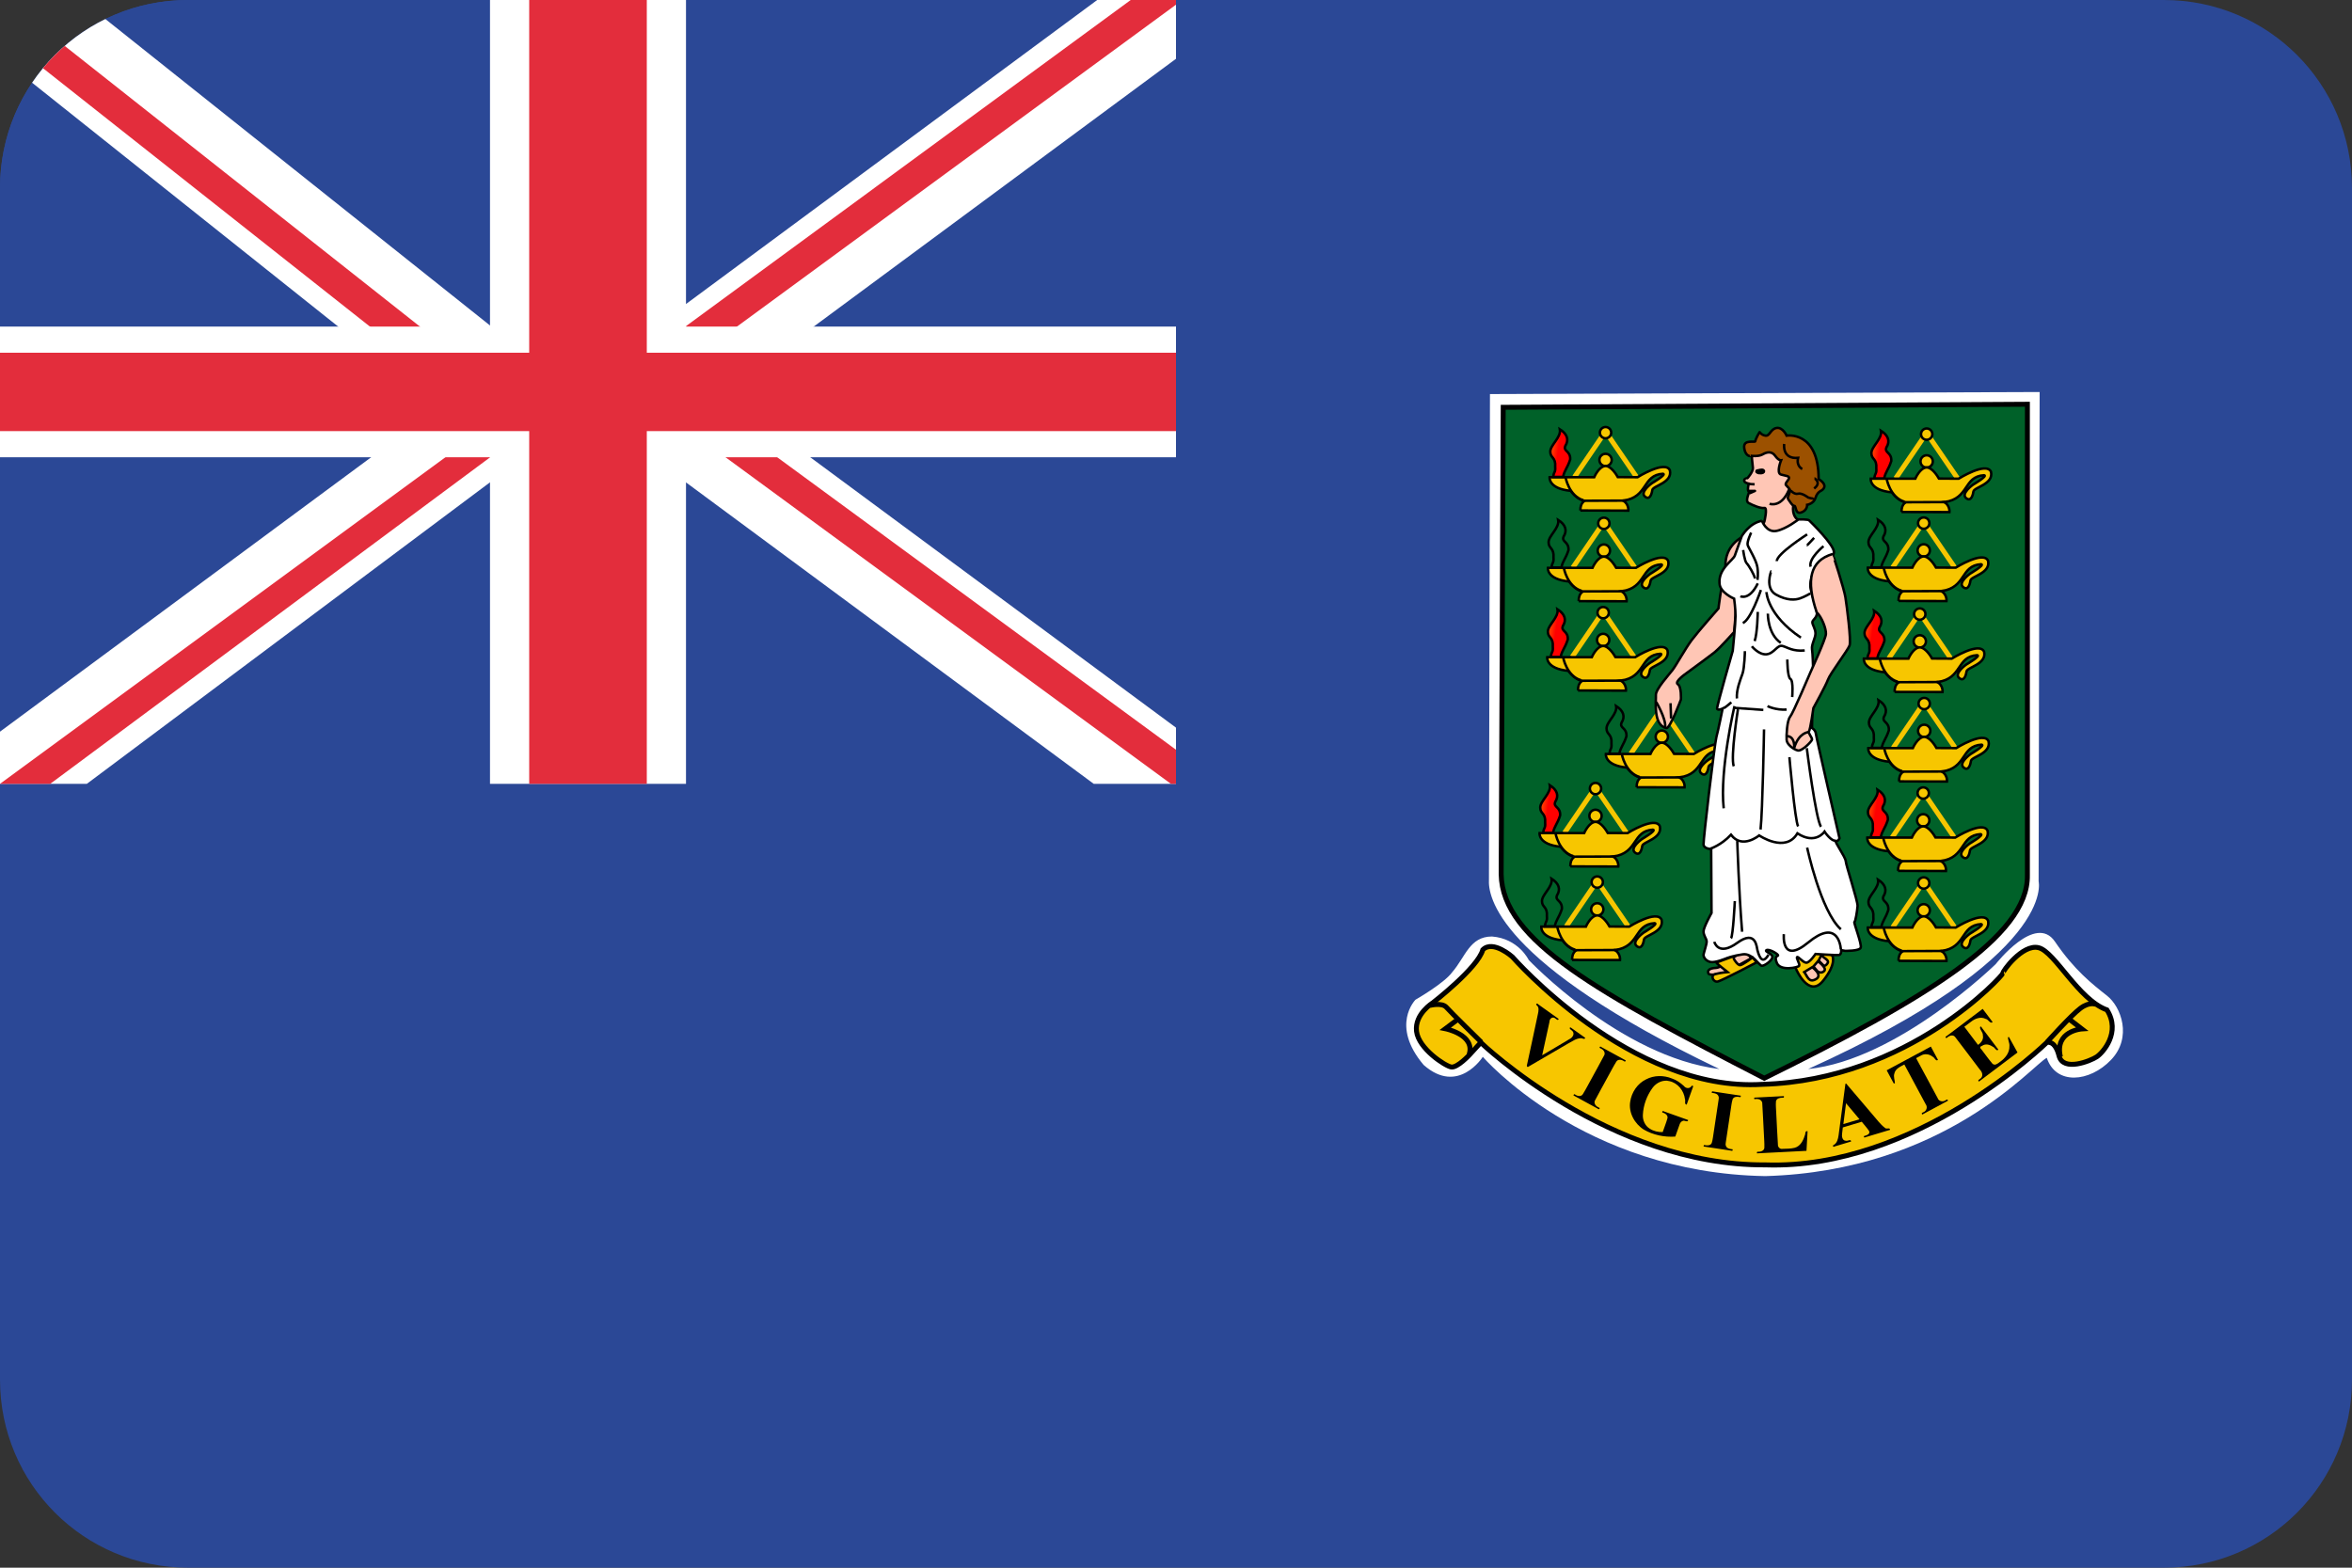 <?xml version="1.0" ?><svg height="600" id="svg29881" version="1.1" width="900" xmlns="http://www.w3.org/2000/svg" xmlns:cc="http://creativecommons.org/ns#" xmlns:dc="http://purl.org/dc/elements/1.1/" xmlns:inkscape="http://www.inkscape.org/namespaces/inkscape" xmlns:rdf="http://www.w3.org/1999/02/22-rdf-syntax-ns#" xmlns:sodipodi="http://sodipodi.sourceforge.net/DTD/sodipodi-0.dtd" xmlns:svg="http://www.w3.org/2000/svg" xmlns:xlink="http://www.w3.org/1999/xlink"><rect width="100%" height="100%" fill="#333333" stroke="none"/><defs id="defs29883"><clipPath clipPathUnits="userSpaceOnUse" id="clipPath29920"><ellipse cx="-514.286" cy="506.648" id="path29922" rx="260" ry="248.571" style="fill:#a9b3c1;fill-opacity:1;stroke:none" transform="matrix(0.685,0,0,0.716,705.099,116.389)"/></clipPath><clipPath clipPathUnits="userSpaceOnUse" id="clipPath5806"><rect height="480" id="rect5808" style="fill:#2980b9;fill-opacity:1;stroke:none" width="480" x="20.014" y="549.276"/></clipPath><clipPath clipPathUnits="userSpaceOnUse" id="clipPath5729"><rect height="480" id="rect5731" style="fill:#2980b9;fill-opacity:1;stroke:none" width="480" x="20.014" y="549.276"/></clipPath><clipPath clipPathUnits="userSpaceOnUse" id="clipPath5674"><rect height="480" id="rect5676" style="fill:#2980b9;fill-opacity:1;stroke:none" width="480" x="16" y="556.362"/></clipPath><clipPath clipPathUnits="userSpaceOnUse" id="clipPath5670"><rect height="480" id="rect5672" style="fill:#2980b9;fill-opacity:1;stroke:none" width="480" x="-712" y="246.362"/></clipPath><clipPath clipPathUnits="userSpaceOnUse" id="clipPath3470"><rect height="480" id="rect3472" style="fill:#2980b9;fill-opacity:1;stroke:none" width="480" x="16" y="556.362"/></clipPath><clipPath clipPathUnits="userSpaceOnUse" id="clipPath3448"><rect height="480" id="rect3450" style="fill:#2980b9;fill-opacity:1;stroke:none" width="480" x="16" y="556.362"/></clipPath><clipPath clipPathUnits="userSpaceOnUse" id="clipPath3061"><rect height="480" id="rect3063" style="fill:#2980b9;fill-opacity:1;stroke:none" width="480" x="16" y="556.362"/></clipPath><clipPath clipPathUnits="userSpaceOnUse" id="clipPath5778"><rect height="480" id="rect5780" style="fill:#2980b9;fill-opacity:1;stroke:none" width="480" x="930.011" y="-79.228"/></clipPath><linearGradient gradientTransform="matrix(0.996,0,0,2.253,703.842,-75.047)" gradientUnits="userSpaceOnUse" id="grad" x1="103.083" x2="92.551" y1="111.276" y2="107.764"><stop id="stop7" offset="0" stop-color="#f00"/><stop id="stop9" offset="1" stop-color="#ff0"/></linearGradient><linearGradient gradientTransform="matrix(0.996,0,0,2.253,703.842,-75.047)" gradientUnits="userSpaceOnUse" id="linearGradient3193" x1="103.083" x2="92.551" y1="111.276" y2="107.764"><stop id="stop3195" offset="0" stop-color="#f00"/><stop id="stop3197" offset="1" stop-color="#ff0"/></linearGradient><linearGradient gradientTransform="matrix(0.996,0,0,2.253,703.842,-75.047)" gradientUnits="userSpaceOnUse" id="linearGradient3199" x1="103.083" x2="92.551" y1="111.276" y2="107.764"><stop id="stop3201" offset="0" stop-color="#f00"/><stop id="stop3203" offset="1" stop-color="#ff0"/></linearGradient><linearGradient gradientTransform="matrix(0.996,0,0,2.253,703.842,-75.047)" gradientUnits="userSpaceOnUse" id="linearGradient3205" x1="103.083" x2="92.551" y1="111.276" y2="107.764"><stop id="stop3207" offset="0" stop-color="#f00"/><stop id="stop3209" offset="1" stop-color="#ff0"/></linearGradient><linearGradient gradientTransform="matrix(0.996,0,0,2.253,703.842,-75.047)" gradientUnits="userSpaceOnUse" id="linearGradient3211" x1="103.083" x2="92.551" y1="111.276" y2="107.764"><stop id="stop3213" offset="0" stop-color="#f00"/><stop id="stop3215" offset="1" stop-color="#ff0"/></linearGradient><linearGradient gradientTransform="matrix(0.996,0,0,2.253,703.842,-75.047)" gradientUnits="userSpaceOnUse" id="linearGradient3217" x1="103.083" x2="92.551" y1="111.276" y2="107.764"><stop id="stop3219" offset="0" stop-color="#f00"/><stop id="stop3221" offset="1" stop-color="#ff0"/></linearGradient><linearGradient gradientTransform="matrix(0.996,0,0,2.253,703.842,-75.047)" gradientUnits="userSpaceOnUse" id="linearGradient3223" x1="103.083" x2="92.551" y1="111.276" y2="107.764"><stop id="stop3225" offset="0" stop-color="#f00"/><stop id="stop3227" offset="1" stop-color="#ff0"/></linearGradient><linearGradient gradientTransform="matrix(0.996,0,0,2.253,703.842,-75.047)" gradientUnits="userSpaceOnUse" id="linearGradient3229" x1="103.083" x2="92.551" y1="111.276" y2="107.764"><stop id="stop3231" offset="0" stop-color="#f00"/><stop id="stop3233" offset="1" stop-color="#ff0"/></linearGradient><linearGradient gradientTransform="matrix(0.996,0,0,2.253,703.842,-75.047)" gradientUnits="userSpaceOnUse" id="linearGradient3235" x1="103.083" x2="92.551" y1="111.276" y2="107.764"><stop id="stop3237" offset="0" stop-color="#f00"/><stop id="stop3239" offset="1" stop-color="#ff0"/></linearGradient><linearGradient gradientTransform="matrix(0.996,0,0,2.253,703.842,-75.047)" gradientUnits="userSpaceOnUse" id="linearGradient3241" x1="103.083" x2="92.551" y1="111.276" y2="107.764"><stop id="stop3243" offset="0" stop-color="#f00"/><stop id="stop3245" offset="1" stop-color="#ff0"/></linearGradient><linearGradient gradientTransform="matrix(0.996,0,0,2.253,703.842,-75.047)" gradientUnits="userSpaceOnUse" id="linearGradient3247" x1="103.083" x2="92.551" y1="111.276" y2="107.764"><stop id="stop3249" offset="0" stop-color="#f00"/><stop id="stop3251" offset="1" stop-color="#ff0"/></linearGradient><linearGradient gradientTransform="matrix(0.996,0,0,2.253,703.842,-75.047)" gradientUnits="userSpaceOnUse" id="linearGradient3253" x1="103.083" x2="92.551" y1="111.276" y2="107.764"><stop id="stop3255" offset="0" stop-color="#f00"/><stop id="stop3257" offset="1" stop-color="#ff0"/></linearGradient><linearGradient gradientTransform="matrix(0.996,0,0,2.253,703.842,-75.047)" gradientUnits="userSpaceOnUse" id="linearGradient4457" x1="103.083" x2="92.551" xlink:href="#grad" y1="111.276" y2="107.764"/><clipPath clipPathUnits="userSpaceOnUse" id="clipPath3506"><path d="m 72,452.362 756,0 c 39.888,0 72,32.112 72,72 l 0,456 c 0,39.888 -32.112,72 -72,72 l -756,0 c -39.888,0 -72,-32.112 -72,-72 L 0,524.362 c 0,-39.888 32.112,-72 72,-72 z" id="path3508" style="fill:#3b3c3d;fill-opacity:1;stroke:none"/></clipPath></defs><g id="layer1" transform="translate(0,-452.362)"><g clip-path="url(#clipPath3506)" id="g4459"><g id="g4415" transform="matrix(1.875,0,0,1.25,-30,-243.09)"><path d="m 16,1036.362 480,0 0,-480 -480,0 0,480 z" id="path17502" style="fill:#2b4896;fill-opacity:1;fill-rule:nonzero;stroke:none"/><g id="layer1-9" transform="matrix(0.5,0,0,0.5,5.993,281.724)"><g id="g5733"><g id="g5810"><g clip-path="url(#clipPath5806)" id="g5787"><rect height="480" id="rect2999" style="fill:#2b4896;fill-opacity:1;stroke:none" width="480" x="20.014" y="549.276"/><g id="g5769"><path d="m 232.196,761.963 -256.656,284.687 50.25,0 0,15.906 241.031,-270.437 z" id="path5417" style="fill:#ffffff;fill-opacity:1;stroke:none"/><path d="m -8.753,1084.136 248.174,-276.387 -18.924,1.856 0,-0.875 -240.812,264.906 z" id="path5415" style="fill:#e32d3c;fill-opacity:1;stroke:none"/></g><g id="g5755"><path d="m 498.795,514.953 -256.656,284.688 50.25,0 0,15.906 242.031,-268.438 -35.625,-32.156 z" id="rect3435" style="fill:#ffffff;fill-opacity:1;stroke:none"/><path d="m 509.264,518.745 -249.5,274.531 20.25,0 0,0.875 240.812,-264.906 -11.562,-10.5 z" id="rect5381" style="fill:#e32d3c;fill-opacity:1;stroke:none"/></g><g id="g5779" transform="matrix(0.999,0.037,0.037,-0.999,-297.114,1319.588)"><path d="m 498.795,514.953 -256.656,284.688 50.25,0 0,15.906 242.031,-268.438 -35.625,-32.156 z" id="path5781" style="fill:#ffffff;fill-opacity:1;stroke:none"/><path d="m 509.264,518.745 -249.5,274.531 20.25,0 0,0.875 240.812,-264.906 -11.562,-10.5 z" id="path5783" style="fill:#e32d3c;fill-opacity:1;stroke:none"/></g><rect height="480" id="rect3001" style="fill:#ffffff;fill-opacity:1;stroke:none" width="80" x="220.014" y="549.276"/><g id="g5759" transform="matrix(-1,0,0,1,797.31,256.409)"><path d="m 498.795,514.953 -256.656,284.688 50.25,0 0,15.906 242.031,-268.438 -35.625,-32.156 z" id="path5761" style="fill:#ffffff;fill-opacity:1;stroke:none"/><path d="m 509.264,518.745 -249.5,274.531 20.25,0 0,0.875 240.812,-264.906 -11.562,-10.5 z" id="path5763" style="fill:#e32d3c;fill-opacity:1;stroke:none"/></g><rect height="480" id="rect3003" style="fill:#ffffff;fill-opacity:1;stroke:none" transform="matrix(0,1,-1,0,0,0)" width="80" x="749.276" y="-500.014"/><rect height="480" id="rect3005" style="fill:#e32d3c;fill-opacity:1;stroke:none" width="48" x="236.014" y="549.276"/><rect height="480" id="rect3008" style="fill:#e32d3c;fill-opacity:1;stroke:none" transform="matrix(0,1,-1,0,0,0)" width="48" x="765.276" y="-500.014"/></g></g></g></g></g><g id="g26" transform="matrix(0.84,0,0,0.84,-81.923,482.162)"><path d="m 776.26,144.068 250.401,-0.929 -0.465,222.992 c 0,0 8.827,33.913 -104.992,85.48 40.882,-4.181 85.48,-47.85 85.48,-47.85 0,0 18.118,-23.228 26.945,-10.22 8.827,13.008 17.189,19.512 23.693,24.622 6.504,5.11 11.614,19.047 1.858,29.268 -9.756,10.22 -25.087,11.614 -29.268,-0.929 -6.504,3.252 -46.457,51.567 -128.22,53.89 -83.157,-1.394 -128.685,-54.354 -128.685,-54.354 0,0 -11.15,17.654 -26.945,3.717 -15.331,-18.118 -3.717,-29.732 -3.717,-29.732 0,0 13.008,-7.433 16.724,-12.543 6.039,-6.969 7.898,-16.26 18.118,-16.26 12.079,0.929 16.724,10.685 16.724,10.685 0,0 41.811,44.134 86.874,49.709 -101.736,-48.783 -105.453,-78.98 -104.988,-86.413 l 0.465,-221.133 z" id="path28" style="fill:#ffffff"/><path d="m 782.299,150.107 238.787,-1.394 0,214.63 c 0.465,27.874 -46.457,56.212 -119.858,92.449 -75.724,-39.024 -119.394,-62.716 -119.858,-92.913 l 0.929,-212.771 z" id="path30" style="fill:#006129;stroke:#000000;stroke-width:2.247"/><g id="lamp" style="fill:#f7c600;stroke:#000000;stroke-width:1.124"><path d="m 814.794,181.829 14.095,-20.701 14.164,20.745" id="path33" style="fill:none;stroke:#f7c600;stroke-width:2.247"/><path d="m 831.719,174.09 c 5.3e-4,1.546 -1.253,2.8 -2.799,2.8 -1.546,0 -2.8,-1.254 -2.799,-2.8 -5.3e-4,-1.546 1.253,-2.8 2.799,-2.8 1.546,0 2.8,1.254 2.799,2.8 z" id="path35" style="stroke-width:1.124"/><path d="m 817.444,197.119 21.852,0.062 c 0,0 0.343,-2.836 -2.282,-4.56 11.445,-1.574 8.472,-11.669 18.058,-12.242 1.86,0.286 -5.007,4.292 -5.007,4.292 0,0 -5.779,4.078 -3.147,6.152 2.089,1.646 3.004,-1.001 3.291,-3.004 0.286,-2.003 9.299,-3.291 8.012,-9.013 -2.146,-4.721 -14.736,3.147 -14.736,3.147 l -8.982,-0.05 c -0.56,-1.008 -3.035,-5.051 -5.592,-5.069 -3.033,0.111 -5.169,5.119 -5.169,5.119 l -13.019,0 -7.296,0 c 0,0 -0.697,5.213 9.604,6.214 2.319,3.029 4.117,3.875 6.133,4.659 -1.344,1.12 -1.722,2.475 -1.717,4.292 z" id="path37" style="stroke-width:1.124"/><path d="m 819.017,192.684 18.201,-0.062" id="path39" style="stroke-width:1.124"/><path d="m 810.681,181.953 c 0,0 1.456,8.513 8.176,10.529" id="path41" style="stroke-width:1.124"/><path d="m 809.561,181.841 c 0.672,-3.248 1.904,-3.808 3.248,-7.952 0.224,-4.032 -3.248,-3.584 -2.24,-6.16 1.792,-2.8 0.896,-5.488 -2.464,-7.616 0.672,3.696 -4.368,7.168 -4.368,10.193 0,3.024 2.576,2.352 2.24,6.945 0.224,2.688 -0.672,2.016 -0.896,4.592 l 4.48,0 z" id="path43" style="fill:url(#linearGradient4457);stroke-width:1.124"/><path d="m 831.495,161.657 c 4.9e-4,1.423 -1.153,2.576 -2.575,2.576 -1.423,0 -2.576,-1.153 -2.575,-2.576 -4.9e-4,-1.423 1.153,-2.576 2.575,-2.576 1.423,0 2.576,1.153 2.575,2.576 z" id="path45" style="stroke-width:1.124"/></g><use height="1052.362" id="use47" width="744.094" x="-0.772" xlink:href="#lamp" y="41.304"/><use height="1052.362" id="use49" width="744.094" x="-1.089" xlink:href="#lamp" y="82.013"/><use height="1052.362" id="use51" width="744.094" x="25.627" xlink:href="#lamp" y="126.099"/><use height="1052.362" id="use53" width="744.094" x="-4.574" xlink:href="#lamp" y="162.163"/><use height="1052.362" id="use55" width="744.094" x="-3.782" xlink:href="#lamp" y="204.773"/><use height="1052.362" id="use57" width="744.094" x="146.28" xlink:href="#lamp" y="0.672"/><use height="1052.362" id="use59" width="744.094" x="144.936" xlink:href="#lamp" y="41.218"/><use height="1052.362" id="use61" width="744.094" x="143.144" xlink:href="#lamp" y="82.661"/><use height="1052.362" id="use63" width="744.094" x="145.16" xlink:href="#lamp" y="123.431"/><use height="1052.362" id="use65" width="744.094" x="144.712" xlink:href="#lamp" y="164.201"/><use height="1052.362" id="use67" width="744.094" x="144.936" xlink:href="#lamp" y="205.195"/><g id="g69" style="fill:#ffc6b5;stroke:#000000;stroke-width:1.124"><path d="m 915.843,406.315 c 0,0 5.702,13.147 12.197,5.069 6.494,-8.078 4.119,-11.563 4.119,-11.563 l -14.573,-7.92 -4.277,9.029 2.534,5.386 z" id="path71" style="fill:#f7c600;stroke-width:1.124"/><path d="m 928.357,404.572 c 0,0 0.95,0.159 1.742,-1.267 0.792,-1.426 -1.742,-2.059 -2.851,-3.643 l -1.267,2.535 2.376,2.376 z" id="path73" style="stroke-width:1.124"/><path d="m 895.409,401.087 -12.831,6.97 c 0,0 -6.336,1.267 -6.811,0 -0.475,-1.267 0.158,-2.376 3.485,-2.534 3.326,-0.158 12.355,-8.395 12.355,-8.395 l 3.802,3.96 z" id="path75" style="stroke-width:1.124"/><path d="m 895.568,173.149 c 0,0 0.317,3.01 0.475,4.594 0.158,1.584 -2.534,4.91 -2.693,4.752 -0.158,-0.158 -1.426,0.158 -1.267,1.109 0.158,0.95 2.059,1.267 2.059,1.267 0,0 -0.792,3.326 0,3.485 0.792,0.158 -2.059,4.277 0,5.386 2.059,1.109 5.544,2.534 7.128,2.218 1.584,-0.317 0,6.178 0,6.178 l -4.435,9.504 24.394,-2.534 -5.069,-8.079 c 0,0 -2.376,-1.584 -1.742,-6.178 0.634,-4.594 -0.317,-25.344 -0.317,-25.344 l -17.424,-2.376 -1.109,6.019 z" id="path77" style="stroke-width:1.124"/><path d="m 891.132,209.264 c 0,0 -7.92,3.643 -7.603,13.464 -2.059,9.504 -3.168,19.008 -3.168,19.008 0,0 -9.346,10.613 -12.197,14.414 -2.851,3.802 -7.128,11.563 -8.712,13.622 -1.584,2.059 -7.762,8.871 -7.603,11.405 0.158,2.534 -1.426,13.781 4.752,15.048 1.584,0.634 6.653,-12.989 6.653,-12.989 0,0 0.317,-5.861 -1.426,-6.97 -1.742,-1.109 3.802,-4.91 3.802,-4.91 0,0 10.613,-7.762 12.989,-9.662 2.376,-1.901 8.87,-9.187 8.87,-9.187 l 3.643,-43.243 z" id="path79" style="stroke-width:1.124"/><path d="m 900.161,201.82 c 0,0 2.059,5.544 6.653,4.594 4.594,-0.95 9.979,-5.227 9.979,-5.227 0,0 4.277,-0.158 4.91,0.475 0.634,0.634 11.563,11.246 11.246,14.573 -0.317,3.327 -5.069,2.376 -6.811,4.594 -1.742,2.218 -4.594,7.762 -3.802,11.88 0.792,4.118 3.168,9.504 2.851,11.563 -0.317,2.059 -2.059,2.693 -2.059,3.802 0,1.109 1.426,3.01 1.426,5.069 0,2.059 -1.901,5.069 -1.584,7.128 0.317,2.059 0.475,8.078 0.475,8.078 l -0.475,27.878 c 0,0 1.584,0.95 1.742,2.534 0.158,1.584 10.771,47.678 10.771,47.678 0,0 -0.475,1.426 -1.584,1.267 -1.109,-0.158 4.277,7.128 4.435,9.187 0.158,2.059 5.544,18.216 5.386,20.434 -0.158,2.217 -0.95,7.128 -1.426,7.286 -0.475,0.158 3.485,10.138 2.851,11.722 -0.634,1.584 -7.128,1.426 -7.128,1.426 l -1.742,-0.317 c 0,0 0.158,2.059 -1.109,2.218 -1.267,0.158 -10.613,-0.475 -10.613,-0.475 0,0 -2.693,4.118 -4.277,3.96 -1.584,-0.158 -3.643,-3.01 -4.119,-2.534 -0.475,0.475 1.426,3.168 0.95,3.96 -0.475,0.792 -8.554,2.535 -10.138,-1.267 -1.584,-3.802 0.95,-2.851 0.475,-3.643 -0.475,-0.792 -4.118,-2.851 -5.227,-2.218 -1.109,0.634 2.851,1.584 2.693,3.168 -0.158,1.584 -3.485,3.96 -4.752,3.96 -1.267,0 -4.277,-5.861 -8.712,-5.227 -4.435,0.634 -7.286,1.742 -7.286,1.742 0,0 -5.227,2.217 -7.445,1.742 -2.217,-0.475 -3.168,-2.218 -3.168,-3.168 0,-0.95 1.584,-5.069 1.426,-6.336 -0.158,-1.267 -1.426,-2.534 -1.426,-4.435 0,-1.901 3.643,-8.395 3.643,-8.395 l -0.158,-29.146 c 0,0 -3.326,-1.5e-4 -3.485,-2.059 -0.158,-2.059 5.069,-46.094 5.861,-48.946 0.792,-2.851 2.851,-12.989 2.851,-12.989 0,0 -2.376,1.109 -2.534,0 -0.158,-1.109 7.128,-26.294 7.128,-26.294 0,0 1.267,-12.514 1.267,-15.84 0,-3.326 -0.634,-7.92 -0.634,-7.92 0,0 -6.503,-2.753 -6.653,-6.97 -0.595,-6.709 6.178,-10.455 6.97,-12.672 0.792,-2.218 3.168,-8.87 3.168,-8.87 0,0 3.485,-6.019 9.187,-6.97 z" id="path81" style="fill:#ffffff;stroke-width:1.124"/><path d="m 897.785,402.988 c 0,0 -15.365,8.079 -17.582,8.712 -2.218,0.634 -3.643,-2.693 -1.426,-3.326 2.218,-0.634 5.702,-0.95 5.702,-0.95 0,0 -5.227,-4.118 -5.069,-4.277 0.159,-0.158 7.128,-2.693 7.286,-2.693 0.158,0 2.218,4.118 3.643,3.801 1.426,-0.317 5.544,-3.485 5.544,-3.485 0,0 2.218,2.534 1.901,2.217 z" id="path83" style="fill:#f7c600;stroke-width:1.124"/><path d="m 919.432,407.423 c 1.453,1.874 2.021,5.123 5.347,3.222 3.326,-1.901 -1.704,-5.429 -1.704,-5.429 L 919.432,407.423 Z" id="path85" style="stroke-width:1.124"/><path d="m 925.505,407.106 c 0,0 1.584,1.267 3.01,-0.158 1.426,-1.426 -2.851,-4.435 -2.851,-4.435 l -2.059,2.376 1.901,2.217 z" id="path87" style="stroke-width:1.124"/><path d="m 932.317,216.96 c 0.158,0 5.227,15.682 5.861,19.642 0.634,3.96 2.693,19.8 1.901,22.018 -0.792,2.218 -8.87,12.83 -9.821,15.523 -0.95,2.693 -6.653,12.989 -6.653,12.989 0,0 -1.426,10.138 -2.059,10.613 -0.634,0.475 1.635,2.964 1.426,3.802 -0.314,0.943 -4.594,5.386 -6.494,4.91 -1.901,-0.475 -4.91,-2.693 -5.069,-4.752 -0.158,-2.059 0.158,-8.87 1.584,-10.613 1.426,-1.742 8.87,-19.325 9.346,-20.434 0.475,-1.109 6.811,-14.89 6.97,-17.266 0.159,-2.376 -1.971,-7.87 -4.211,-9.886 -4.985,-14.673 -3.027,-23.521 7.221,-26.546 z" id="path89" style="stroke-width:1.124"/><path d="m 895.092,172.199 c 0,0 3.485,0.475 5.386,-0.634 1.901,-1.109 4.119,-1.584 5.703,0.634 1.584,2.218 2.693,2.059 2.693,2.059 0,0 -2.376,5.861 0,6.494 2.376,0.634 3.485,0.634 3.643,1.426 0.158,0.792 -2.059,2.534 -1.426,3.326 0.634,0.792 1.742,1.743 1.901,2.376 0.158,0.634 -1.426,3.326 -0.95,3.96 0.475,0.634 1.901,3.168 2.851,3.168 0.95,0 0.317,3.96 3.168,3.01 2.851,-0.95 2.693,-3.485 2.693,-3.485 0,0 3.01,-0.475 3.802,-3.168 0.792,-2.693 2.693,-3.326 2.693,-3.326 0,0 3.802,-2.059 -1.267,-5.227 0,-22.176 -14.573,-19.8 -14.573,-19.8 0,0 -1.743,-3.96 -4.594,-3.485 -2.851,0.475 -3.01,3.802 -5.069,3.485 -2.059,-0.317 -2.534,-1.742 -2.693,-1.584 -0.158,0.158 -1.901,3.326 -1.901,4.118 0,0.792 -5.544,-1.109 -5.069,3.01 0.475,4.118 3.168,3.96 3.01,3.643 z" id="path91" style="fill:#9c5100;stroke-width:1.124"/><g id="g93" style="fill:none;stroke-width:1.124"><path d="m 920.753,207.997 c 0,0 -14.098,9.029 -13.781,12.197" id="path95" style="stroke-width:1.124"/><path d="m 923.921,209.581 c 0,0 -3.168,3.485 -3.326,3.485" id="path97" style="stroke-width:1.124"/><path d="m 928.198,213.383 c 0,0 -6.97,5.702 -5.861,9.346" id="path99" style="stroke-width:1.124"/><path d="m 895.251,207.205 c 0,0 -2.059,4.277 -1.584,5.702 0.475,1.426 3.96,6.811 4.435,10.138 0.475,3.326 0,5.702 0,5.702" id="path101" style="stroke-width:1.124"/><path d="m 891.608,215.125 c 0,0 0.634,5.069 1.584,6.019 0.95,0.95 3.485,5.227 3.802,6.97" id="path103" style="stroke-width:1.124"/><path d="m 890.341,236.192 c 0,0 4.118,2.059 7.92,-5.861" id="path105" style="stroke-width:1.124"/><path d="m 904.438,224.788 c -0.158,0 -3.01,7.762 2.059,10.613 5.069,2.851 8.87,2.534 11.088,1.742 2.218,-0.792 4.594,-2.218 4.594,-2.218" id="path107" style="stroke-width:1.124"/><path d="m 902.221,234.292 c 0,0 0.317,10.455 15.682,20.75" id="path109" style="stroke-width:1.124"/><path d="m 902.854,244.112 c 0,0 -0.158,9.187 5.861,13.306" id="path111" style="stroke-width:1.124"/><path d="m 899.686,233.341 c 0,0 -4.594,13.622 -8.237,15.048" id="path113" style="stroke-width:1.124"/><path d="m 898.261,243.32 c 0,0 -0.158,9.821 -1.426,13.306" id="path115" style="stroke-width:1.124"/><path d="m 895.568,259.002 c 0,0 3.168,3.96 6.653,3.643 3.485,-0.317 4.91,-4.435 7.286,-3.802 2.376,0.634 4.594,2.535 10.138,2.059" id="path117" style="stroke-width:1.124"/><path d="m 911.725,265.021 c 0,0 0,8.078 1.426,8.87 1.426,0.792 0.792,8.237 0.792,8.237" id="path119" style="stroke-width:1.124"/><path d="m 892.4,261.22 c 0,0 -0.158,7.603 -1.109,10.296 -0.95,2.693 -2.851,7.286 -2.534,11.246" id="path121" style="stroke-width:1.124"/><path d="m 882.737,287.197 c 0.792,-0.317 3.485,-2.693 3.485,-2.693" id="path123" style="stroke-width:1.124"/><path d="m 887.648,286.247 c 0,0 -6.811,29.146 -4.91,46.57" id="path125" style="stroke-width:1.124"/><path d="m 889.232,287.673 c 0,0 -3.485,21.859 -1.901,25.978" id="path127" style="stroke-width:1.124"/><path d="m 887.489,287.039 c 0.158,0 13.306,0.95 13.306,0.95" id="path129" style="stroke-width:1.124"/><path d="m 902.696,286.247 c 0,0 3.643,1.901 8.712,1.584" id="path131" style="stroke-width:1.124"/><path d="m 901.112,296.86 c 0,0 -0.634,37.383 -1.584,45.619" id="path133" style="stroke-width:1.124"/><path d="m 920.595,305.413 c 0,0 4.118,32.789 6.494,35.798" id="path135" style="stroke-width:1.124"/><path d="m 912.675,309.532 c 0,0 2.534,28.987 3.96,31.522" id="path137" style="stroke-width:1.124"/><path d="m 876.718,351.191 c 0,0 4.91,-1.584 9.345,-6.336 5.069,6.811 12.831,0.317 12.831,0.317 0,0 12.038,8.237 17.424,-0.95 8.237,5.386 12.355,-0.792 12.355,-0.792 0,0 3.01,4.594 5.227,4.118" id="path139" style="stroke-width:1.124"/><path d="m 920.753,350.716 c 0,0 6.178,28.987 15.365,37.224" id="path141" style="stroke-width:1.124"/><path d="m 888.915,347.706 c 0,0 0.792,24.235 2.218,41.342" id="path143" style="stroke-width:1.124"/><path d="m 887.806,375.11 c 0,0 -0.792,15.84 -1.743,16.949" id="path145" style="stroke-width:1.124"/><path d="m 878.46,393.642 c 0,0 1.742,6.811 10.454,0.475 8.712,-6.336 8.87,2.376 9.187,3.326 0.317,0.95 1.742,7.762 5.069,2.059" id="path147" style="stroke-width:1.124"/><path d="m 910.141,390.158 c 0,0 -1.426,14.097 11.088,3.801 12.514,-10.296 14.573,-0.158 14.89,3.01" id="path149" style="stroke-width:1.124"/><path d="m 910.299,166.813 c 0,0 -1.109,6.97 6.336,6.336 -0.95,3.802 1.901,5.069 1.901,5.069" id="path151" style="stroke-width:1.124"/><path d="m 924.08,182.495 c 0.159,0 3.326,2.059 -0.158,4.594" id="path153" style="stroke-width:1.124"/><path d="m 913.309,188.039 c 0,0 1.584,1.901 3.326,1.426 1.742,-0.475 4.594,1.742 4.594,1.742 0,0 2.376,0.792 2.693,0.317" id="path155" style="stroke-width:1.124"/><path d="m 903.646,194.058 c 0,0 5.386,2.059 8.87,-6.494" id="path157" style="stroke-width:1.124"/><path d="m 893.667,185.029 3.168,0.158" id="path159" style="stroke-width:1.124"/><path d="m 858.523,284.924 0.248,6.942" id="path161" style="stroke-width:1.124"/><path d="m 852.013,284.409 c 0,0 4.451,7.443 4.079,11.41" id="path163" style="stroke-width:1.124"/><path d="m 894.142,188.197 2.851,0 -2.534,1.109" id="path165" style="stroke-width:1.124;stroke-linejoin:round"/><path d="m 911.665,299.962 c 0,0 3.328,-0.35 3.223,5.206 2.125,-6.902 6.446,-7.066 6.446,-7.066" id="path167" style="stroke-width:1.124;stroke-linejoin:round"/><path d="m 898.102,179.327 c 0.475,0 2.217,-0.634 2.534,-0.158 0.317,0.475 -1.901,0.792 -2.534,0.158 z" id="path169" style="stroke-width:2.023;stroke-linejoin:round"/></g></g><g id="g171" style="fill:none;stroke:#000000;stroke-width:2.247"><path d="m 900.299,458.579 c 66.898,-1.858 110.102,-50.173 109.638,-50.638 -0.465,-0.465 8.827,-13.472 16.26,-11.614 7.433,1.858 18.118,23.693 31.126,28.338 6.504,10.22 -1.858,19.512 -4.646,21.37 -2.787,1.858 -15.331,6.969 -17.189,-0.465 -1.858,-7.433 -5.575,-6.039 -5.575,-6.039 0,0 -59.465,58.071 -128.22,55.748 -71.079,0.465 -129.614,-55.748 -129.614,-55.748 l -5.11,5.575 c 0,0 -5.575,6.039 -8.362,5.575 -2.787,-0.465 -14.866,-8.362 -15.795,-16.26 -0.929,-7.898 7.433,-13.008 7.433,-13.008 0,0 20.441,-15.795 22.764,-24.157 4.646,-4.646 13.472,3.252 13.472,3.252 0,0 53.89,61.787 113.819,58.071 z" id="path173" style="fill:#f7c600;stroke-width:2.247"/><path d="m 748.855,422.646 c 0,0 5.528,-1.474 7.555,0.829 2.027,2.303 15.939,15.939 15.939,15.939" id="path175" style="stroke-width:2.247"/><path d="m 761.477,429.095 -5.528,4.146 c 0,0 13.912,2.764 10.779,11.885" id="path177" style="stroke-width:2.247"/><path d="m 1052.34,422.185 c 0,0 -2.764,-1.474 -7.094,1.75 -4.33,3.225 -15.294,15.478 -15.294,15.478" id="path179" style="stroke-width:2.247"/><path d="m 1039.9,428.727 5.989,4.607 c 0,0 -12.53,0.829 -9.766,12.714" id="path181" style="stroke-width:2.247"/></g><g id="g183" style="fill:#000000"><path d="m 819.664,437.396 c -0.362,1.052 -1.321,-0.029 -2.117,0.183 -2.095,0.079 -3.834,1.445 -5.628,2.378 -6.136,3.577 -12.272,7.154 -18.408,10.731 -0.619,-0.204 -0.472,-0.704 -0.321,-1.206 1.635,-7.663 3.334,-15.313 4.925,-22.986 0.264,-1.342 0.689,-3.01 -0.607,-3.987 -0.551,-0.376 0.302,-1.139 0.655,-0.446 3.137,2.237 6.273,4.474 9.41,6.711 -0.302,0.884 -0.836,0.264 -1.372,-0.095 -1.302,-1.254 -2.873,-0.096 -2.834,1.488 -1.119,5.052 -2.211,10.11 -3.319,15.165 4.166,-2.476 8.379,-4.874 12.507,-7.412 1.473,-0.655 2.56,-2.631 1.028,-3.855 -0.582,-0.343 -1.543,-1.279 -0.584,-1.422 2.222,1.584 4.443,3.169 6.665,4.753 z" id="path185"/><path d="m 826.275,469.382 c -0.168,0.572 -0.466,0.698 -0.922,0.286 -3.691,-2.019 -7.383,-4.038 -11.074,-6.056 0.168,-0.572 0.466,-0.698 0.922,-0.286 0.999,0.681 2.634,0.938 3.363,-0.254 1.465,-2.351 2.701,-4.839 4.059,-7.254 1.846,-3.42 3.77,-6.799 5.559,-10.248 0.856,-1.222 -0.099,-2.728 -1.297,-3.251 -0.405,-0.217 -1.002,-0.378 -0.49,-0.863 0.246,-0.304 0.772,0.344 1.13,0.423 3.539,1.935 7.077,3.87 10.616,5.806 -0.168,0.572 -0.466,0.698 -0.922,0.286 -1.001,-0.679 -2.642,-0.94 -3.38,0.245 -1.465,2.351 -2.701,4.839 -4.059,7.254 -1.846,3.42 -3.77,6.799 -5.559,10.248 -0.855,1.231 0.097,2.747 1.314,3.26 0.247,0.135 0.494,0.27 0.74,0.405 z" id="path187"/><path d="m 868.884,459.388 c -1.002,2.814 -2.005,5.629 -3.007,8.443 -1.232,-0.13 -0.413,-1.708 -0.796,-2.539 -0.44,-3.8 -3.243,-7.348 -7.061,-8.161 -2.919,-0.795 -6,0.708 -7.714,3.082 -2.591,3.536 -4.166,7.853 -4.387,12.235 -0.148,2.49 0.995,5.046 3.169,6.357 1.724,1.136 3.817,1.593 5.864,1.536 0.722,-2.129 1.585,-4.215 2.187,-6.381 0.247,-1.409 -1.21,-2.26 -2.375,-2.583 -0.182,-0.409 0.27,-0.912 0.744,-0.471 3.679,1.31 7.358,2.621 11.037,3.931 -0.132,1.358 -1.667,-0.109 -2.517,0.433 -1.36,0.522 -1.476,2.157 -1.992,3.339 -0.448,1.259 -0.897,2.517 -1.345,3.776 -4.946,0.35 -10.043,-0.697 -14.348,-3.186 -4.185,-2.637 -7.015,-7.729 -6.192,-12.722 0.637,-4.274 3.301,-8.277 7.242,-10.165 3.62,-1.923 8.037,-1.916 11.796,-0.391 2.056,0.693 3.83,1.963 5.42,3.41 0.964,1.3 2.829,1.303 3.62,-0.175 0.218,0.078 0.436,0.155 0.654,0.233" id="path189"/><path d="m 886.836,488.201 c -0.022,0.449 -0.072,0.86 -0.61,0.609 -4.213,-0.638 -8.425,-1.276 -12.638,-1.914 0.022,-0.449 0.072,-0.86 0.61,-0.609 1.096,0.224 2.564,0.205 3.093,-0.977 0.535,-1.688 0.642,-3.476 0.95,-5.215 0.723,-4.856 1.495,-9.706 2.186,-14.567 0.268,-1.048 -0.09,-2.233 -1.175,-2.64 -0.614,-0.291 -1.299,-0.335 -1.959,-0.445 0.022,-0.449 0.072,-0.86 0.61,-0.609 4.213,0.638 8.425,1.276 12.638,1.914 -0.022,0.449 -0.072,0.86 -0.61,0.609 -1.102,-0.227 -2.563,-0.197 -3.111,0.974 -0.535,1.688 -0.642,3.476 -0.95,5.215 -0.723,4.856 -1.495,9.706 -2.186,14.567 -0.266,1.045 0.094,2.254 1.185,2.649 0.62,0.282 1.305,0.329 1.968,0.439 z" id="path191"/><path d="m 920.954,479.914 c -0.167,2.987 -0.333,5.975 -0.5,8.962 -7.515,0.383 -15.03,0.767 -22.546,1.15 -0.138,-0.549 0.009,-0.841 0.606,-0.726 1.133,0.029 2.593,-0.452 2.737,-1.752 0.1,-2.227 -0.15,-4.455 -0.225,-6.681 -0.243,-4.441 -0.419,-8.887 -0.709,-13.325 0.124,-1.321 -1.067,-2.301 -2.32,-2.261 -0.398,-0.202 -1.475,0.415 -1.368,-0.311 -0.181,-0.588 0.635,-0.275 0.98,-0.387 4.18,-0.213 8.361,-0.427 12.541,-0.64 0.138,0.549 -0.009,0.841 -0.606,0.726 -1.159,-0.006 -2.665,0.276 -2.986,1.583 -0.183,1.927 0.086,3.864 0.138,5.795 0.254,4.625 0.434,9.256 0.74,13.877 -0.094,1.21 0.877,2.28 2.13,2.047 1.83,-0.091 3.7,-0.014 5.486,-0.473 2.507,-0.667 3.874,-3.15 4.561,-5.47 0.45,-0.627 0.077,-2.192 1.071,-2.102 0.09,-0.005 0.179,-0.009 0.269,-0.014" id="path193"/><path d="m 938.531,458.219 c -0.598,0.011 -0.334,0.773 -0.486,1.173 -0.998,7.476 -1.944,14.96 -2.976,22.432 -0.251,1.655 -0.664,3.588 -2.297,4.426 -0.602,0.214 -0.072,1.162 0.48,0.635 2.51,-0.753 5.019,-1.506 7.529,-2.259 -0.095,-1.269 -1.54,-0.116 -2.35,-0.339 -1.727,-0.002 -1.984,-2.1 -1.744,-3.411 0.104,-0.885 0.208,-1.771 0.312,-2.656 2.875,-0.865 5.75,-1.729 8.625,-2.594 1.101,1.386 2.314,2.691 3.31,4.153 0.748,1.41 -1.069,2.055 -2.125,2.327 -0.493,0.052 -0.063,1.084 0.387,0.605 3.778,-1.132 7.556,-2.265 11.334,-3.397 -0.034,-1.282 -1.677,-0.081 -2.369,-0.936 -2.122,-1.594 -3.644,-3.812 -5.4,-5.775 -4.077,-4.794 -8.154,-9.588 -12.232,-14.382 z m -0.062,8.969 c 2.042,2.438 4.083,4.875 6.125,7.312 -2.448,0.729 -4.896,1.458 -7.344,2.188 0.406,-3.167 0.812,-6.333 1.219,-9.5 z" id="path195"/><path d="m 977.1,441.379 c 1.086,2.02 2.172,4.041 3.259,6.061 -1.014,0.871 -1.541,-1.149 -2.46,-1.458 -1.506,-1.268 -3.779,-1.507 -5.456,-0.432 -0.687,0.357 -1.365,0.731 -2.048,1.095 3.277,6.068 6.509,12.161 9.815,18.212 0.512,1.552 2.418,1.843 3.648,0.968 0.476,-0.345 0.906,-0.541 1.059,0.188 -1.663,0.964 -3.481,1.882 -5.204,2.828 -2.17,1.167 -4.339,2.333 -6.509,3.5 -0.511,-0.53 -0.169,-0.803 0.406,-1.006 1.543,-0.572 2.135,-2.445 1.103,-3.762 -3.206,-6.026 -6.46,-12.026 -9.686,-18.042 -1.796,0.995 -4.09,1.892 -4.543,4.131 -0.51,1.409 0.24,3.135 0.241,4.334 -0.553,0.574 -0.699,-0.209 -0.955,-0.623 -0.928,-1.726 -1.856,-3.453 -2.785,-5.179 6.705,-3.605 13.41,-7.21 20.115,-10.815 z" id="path197"/><path d="m 992.351,432.337 c 2.078,2.754 4.155,5.509 6.233,8.263 1.445,-0.918 2.652,-2.56 2.219,-4.353 0.167,-1.401 -1.837,-2.988 -1.148,-3.97 0.453,-0.281 0.72,0.767 1.095,1.044 2.373,3.145 4.745,6.291 7.118,9.436 -0.928,1.057 -1.601,-1.098 -2.584,-1.331 -1.387,-0.986 -3.333,-1.477 -4.82,-0.397 -1.11,0.355 -1.058,0.978 -0.303,1.662 1.67,2.156 3.22,4.41 5.003,6.475 1.091,1.059 2.448,-0.048 3.372,-0.783 2.388,-1.626 4.485,-4.165 4.362,-7.211 0.157,-1.329 -0.679,-2.813 -0.67,-3.935 0.536,-0.712 0.685,0.394 0.992,0.756 1.122,2.026 2.244,4.053 3.366,6.079 -5.848,4.411 -11.696,8.822 -17.544,13.233 -0.762,-0.539 -0.012,-0.857 0.468,-1.229 1.638,-1.012 1.118,-3.078 -0.088,-4.213 -3.748,-4.936 -7.43,-9.925 -11.226,-14.823 -0.972,-1.318 -2.764,-0.624 -3.745,0.295 -0.406,0.577 -1.043,-0.578 -0.272,-0.664 5.514,-4.16 11.029,-8.319 16.543,-12.479 1.509,2.001 3.018,4.002 4.528,6.003 -1.049,1.064 -1.978,-1.307 -3.175,-1.431 -2.173,-1.131 -4.758,-0.219 -6.554,1.21 -1.074,0.765 -2.114,1.575 -3.169,2.364" id="path199"/></g></g></g></g></svg>